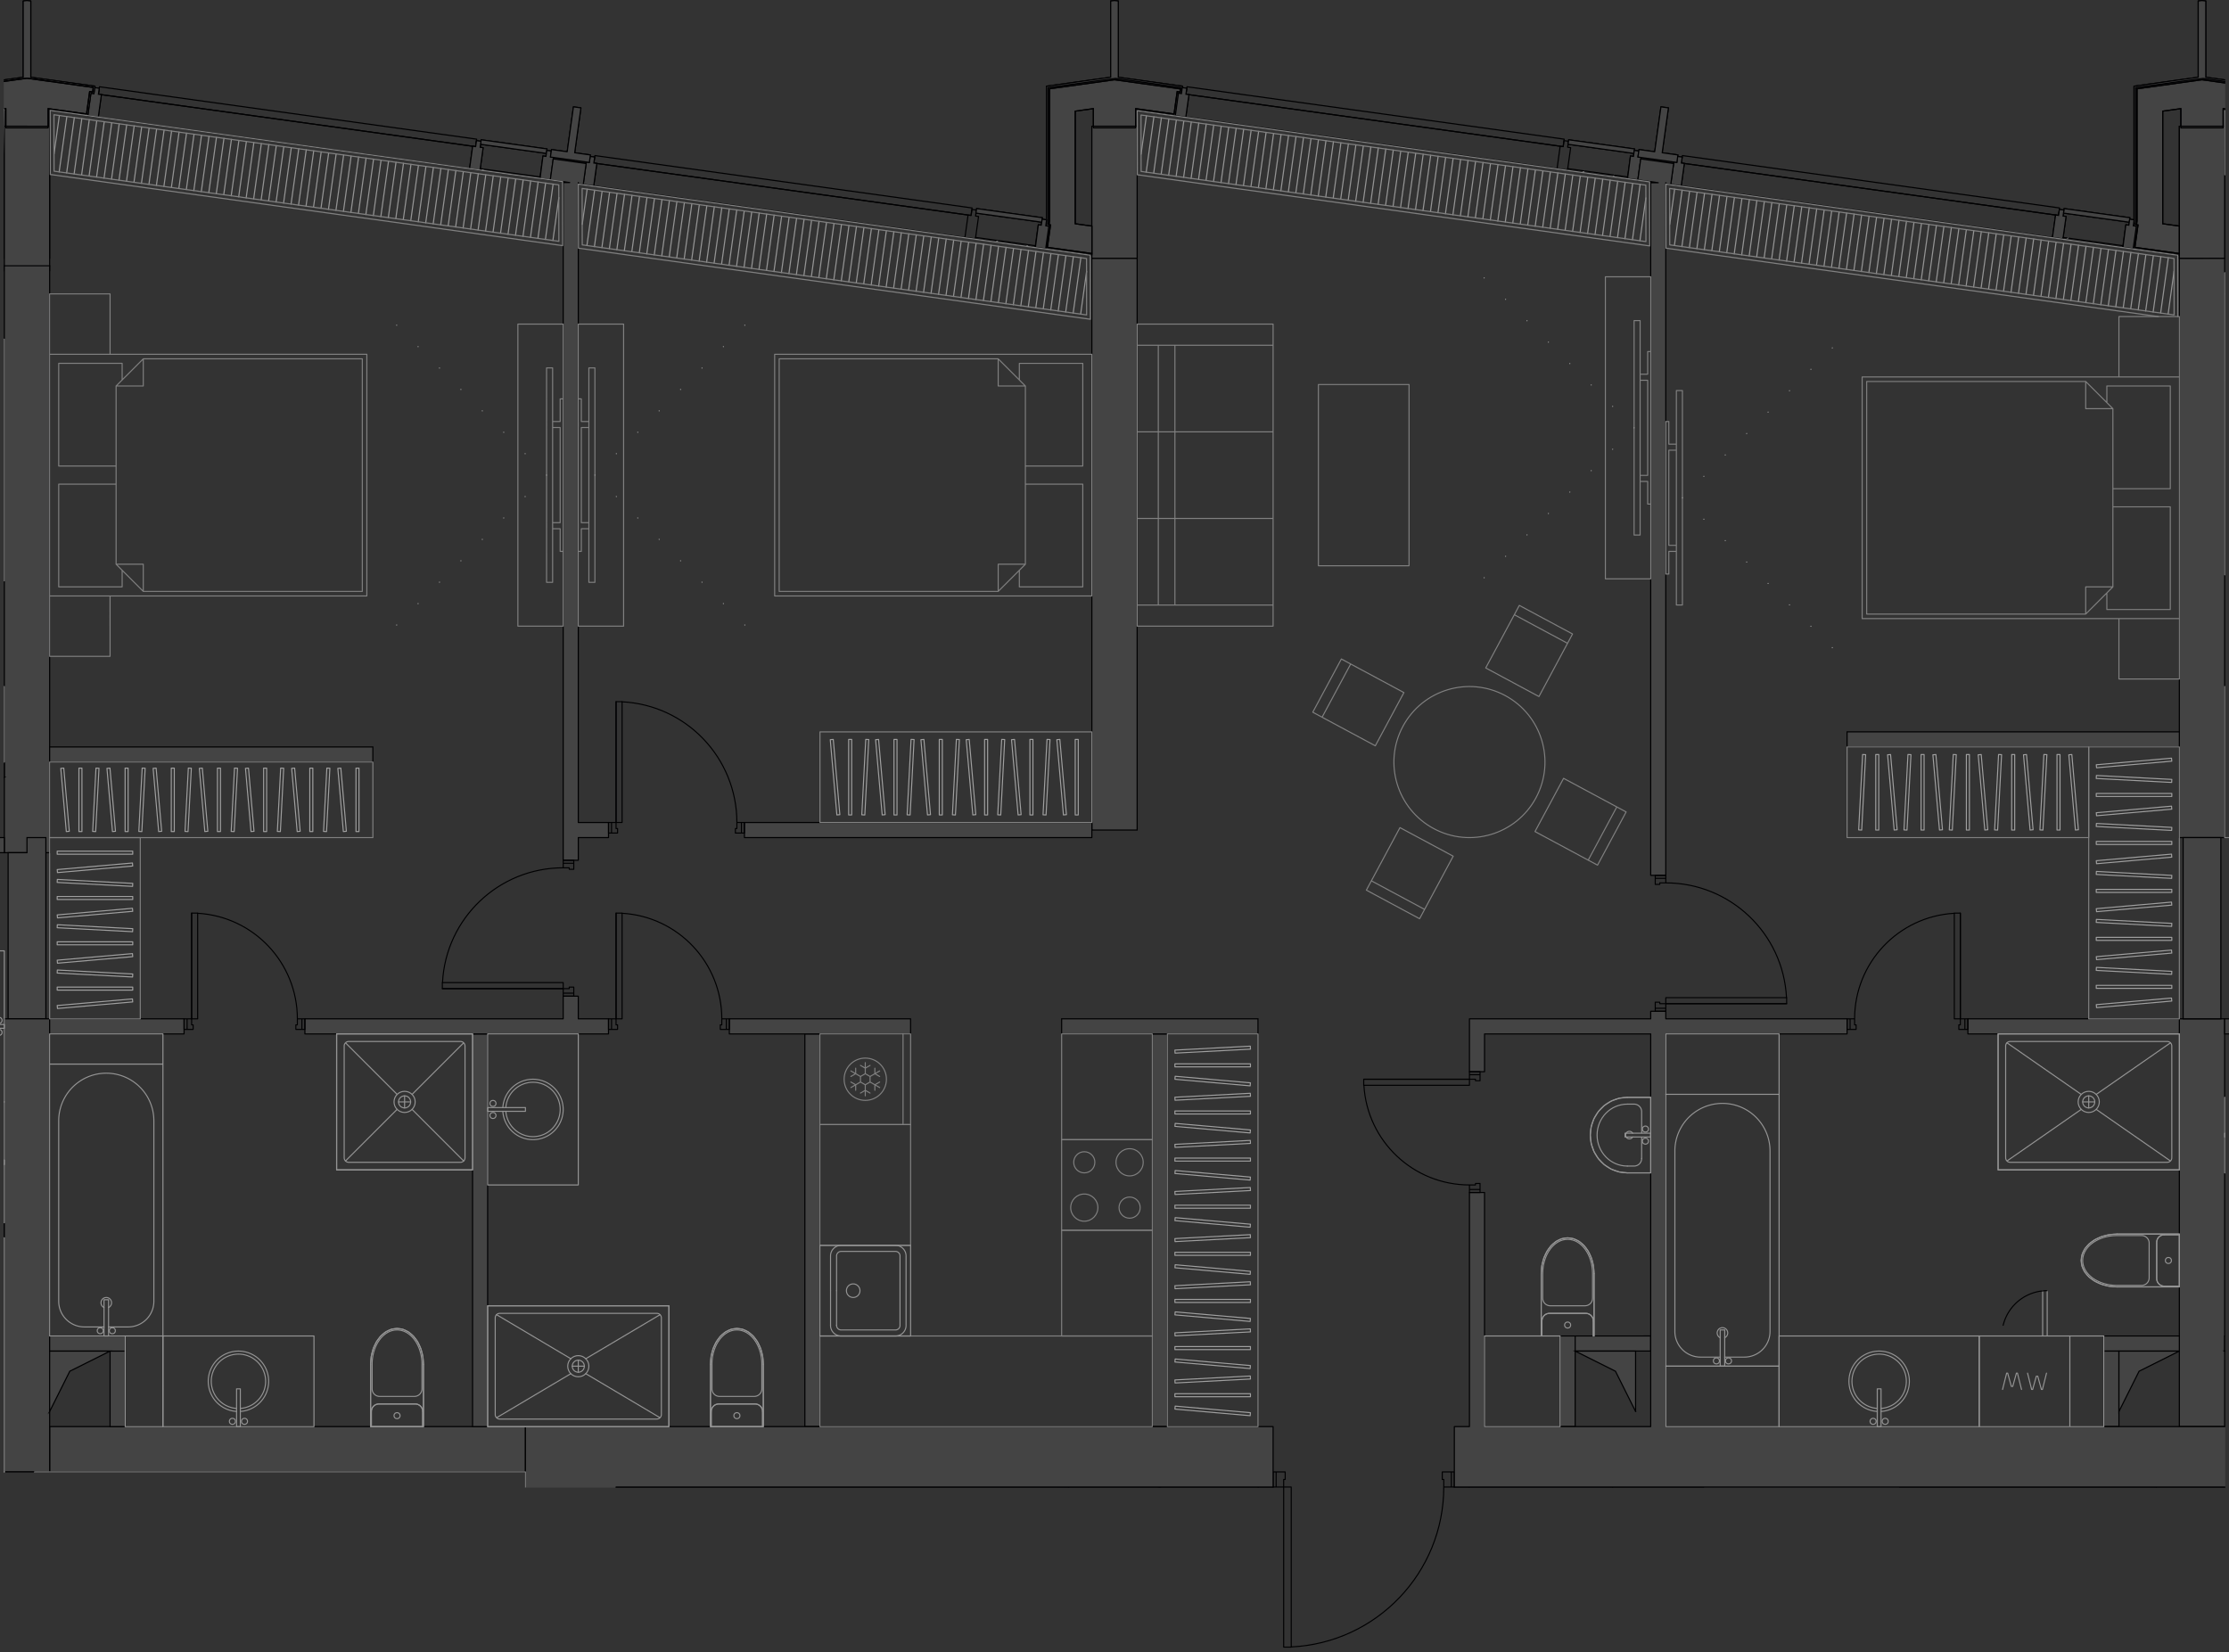 <svg version="1.1" xmlns="http://www.w3.org/2000/svg" xmlns:xlink="http://www.w3.org/1999/xlink" viewBox="300.756 0 299.759 222.233"><rect x="300.756" y="0" width="299.759" height="222.233" fill="#333333" stroke="none"/><path fill="none" stroke-width="0" d="m472.674 222.233-.635-22.165H371.342v-2.031h-70.078v-54.844h-.508v-34.67h.508V0h298.743v106.48h.508v36.713h-.508v56.875H496.263l-1.346 22.165h-22.243z" data-name="Selection 1"></path><path fill="none" stroke-width="0" d="M307 114.766h.508V14.93l4.974.685v.003l.073.01v.001l.01.001.695.096.704.098 49.858 6.925 9.933 1.38.068.009.93.13 4.352.604 1.558.216 49.85 6.923 9.44 1.312.904.125.514.072h.002l.072.01.001-.007 3.234.449 2.741.38.092.013v1.456h6.244V16.94l.01-2.01.194.027 4.844.673h.012l.693.095.704.098 49.925 6.934 9.456 1.313 1.408.196 4.352.605 1.557.216L576.689 32l9.962 1.384.039.005.93.13h.002l.073.01v-.007l5.786.803.282.04v78.359h.508v24.224h-.508v54.843H307.508V136.95H307v-22.184z"></path><clipPath id="a"><path fill="none" stroke-width="0" d="m472.674 222.233-.635-22.165H371.342v-2.031h-70.078v-54.844h-.508v-34.67h.508V0h298.743v106.48h.508v36.713h-.508v56.875H496.263l-1.346 22.165h-22.243z"></path></clipPath><g data-name="Layer 31" clip-path="url(#a)"><path d="m600.458 21.73.853-6.14m-.028 7.585 1.034-7.445m-.028 7.584 1.034-7.444m-.028 7.584 1.034-7.444m-.028 7.584 1.034-7.444m-.028 7.583 1.034-7.444m-.028 7.584 1.034-7.444m-.028 7.584 1.034-7.444m-.028 7.584 1.034-7.445m-.028 7.584 1.034-7.444m-.028 7.584 1.034-7.444m-.028 7.584 1.034-7.444m-.028 7.583 1.034-7.444m-.028 7.584 1.034-7.444m-.028 7.584 1.034-7.444m-.028 7.584 1.034-7.445m-.028 7.584 1.034-7.444m-.028 7.584 1.034-7.444m-.028 7.584 1.034-7.444m-.028 7.583 1.034-7.444m-.028 7.584 1.034-7.444m-.028 7.584 1.034-7.444m-.028 7.584 1.034-7.445m-.028 7.584 1.033-7.444m-.027 7.584 1.033-7.444m-.027 7.584 1.033-7.444m-.027 7.583 1.033-7.444m-.027 7.584 1.033-7.444m-.027 7.584 1.033-7.444m-.027 7.584 1.033-7.445m-.028 7.584 1.034-7.444m-.028 7.584 1.034-7.444m-.028 7.584 1.034-7.445m-.028 7.584 1.034-7.444m-.028 7.584 1.034-7.444m-.028 7.584 1.034-7.444m-.028 7.583 1.034-7.444m-.028 7.584 1.034-7.444m-.028 7.584 1.034-7.444m-.028 7.584 1.034-7.445m-.028 7.584 1.034-7.444m-.028 7.584 1.034-7.444m-.028 7.584 1.034-7.444m-.028 7.583 1.034-7.444m-.028 7.584 1.034-7.444m-.028 7.584 1.034-7.444m-.028 7.584 1.034-7.445m-.028 7.584 1.034-7.444m-.028 7.584 1.034-7.444m-.028 7.584 1.034-7.444m-.028 7.583 1.034-7.444m-.028 7.584 1.034-7.444m-.028 7.584 1.034-7.444m-.028 7.584 1.034-7.445m-.028 7.584 1.034-7.444m-.028 7.584 1.034-7.444m-.028 7.584 1.034-7.444m-.028 7.583 1.034-7.444m-.028 7.584 1.034-7.444m-.028 7.584 1.034-7.444m-.028 7.584 1.034-7.445m-.028 7.584 1.034-7.444m-.028 7.584 1.034-7.444m-.028 7.584 1.034-7.445m-.028 7.584 1.034-7.444m-.028 7.584 1.034-7.444m-.028 7.584 1.034-7.444m-.028 7.583.8-5.764m-143.179 3.542.658-4.736m-.028 7.584 1.034-7.444m-.028 7.584 1.034-7.444m-.028 7.584 1.034-7.445m-.028 7.584 1.034-7.444m-.028 7.584 1.034-7.444m-.028 7.584 1.034-7.444m-.028 7.583 1.034-7.444M532.97 34l1.034-7.444m-.028 7.584 1.034-7.444m-.028 7.584 1.034-7.445m-.028 7.584 1.034-7.444m-.028 7.584 1.034-7.444M538 34.698l1.034-7.444m-.028 7.583 1.034-7.444m-.028 7.584 1.034-7.444m-.028 7.584 1.033-7.444m-.027 7.584 1.033-7.445m-.027 7.584 1.033-7.444m-.027 7.584 1.033-7.444m-.027 7.584 1.033-7.444m-.027 7.583 1.033-7.444m-.028 7.584 1.034-7.444m-.028 7.584 1.034-7.444m-.028 7.584 1.034-7.445m-.028 7.584 1.034-7.444m-.028 7.584 1.034-7.444m-.028 7.584 1.034-7.444m-.028 7.583 1.034-7.444m-.028 7.584 1.034-7.444m-.028 7.584 1.034-7.444m-.028 7.584 1.034-7.445m-.028 7.584 1.034-7.444m-.028 7.584 1.034-7.444m-.028 7.584 1.034-7.444m-.028 7.583 1.034-7.444m-.028 7.584 1.034-7.444m-.028 7.584 1.034-7.444m-.028 7.583 1.034-7.444m-.028 7.584 1.034-7.444m-.028 7.584 1.034-7.444m-.028 7.584 1.034-7.445m-.028 7.584 1.034-7.444m-.028 7.584 1.034-7.444m-.028 7.584 1.034-7.444m-.028 7.583 1.034-7.444m-.028 7.584 1.034-7.444m-.028 7.584 1.034-7.444m-.028 7.584 1.034-7.445m-.028 7.584 1.034-7.444m-.028 7.584 1.034-7.444m-.028 7.584 1.034-7.444m-.028 7.583 1.034-7.444m-.028 7.584 1.034-7.444m-.028 7.584 1.034-7.444m-.028 7.584 1.034-7.445m-.028 7.584 1.034-7.444m-.028 7.584 1.034-7.444m-.028 7.584 1.034-7.444m-.028 7.583 1.034-7.444m-.028 7.584 1.034-7.444m-.028 7.584 1.034-7.444m-.028 7.584 1.034-7.445m-.028 7.584 1.034-7.444m-.028 7.584 1.034-7.444m-.028 7.584 1.034-7.444m-.028 7.583 1.034-7.444m-.028 7.584.8-5.765M454.209 20.735l.717-5.163m-.028 7.584 1.034-7.444m-.028 7.584 1.034-7.445m-.028 7.584 1.034-7.444m-.028 7.584 1.034-7.444m-.028 7.584 1.034-7.444m-.028 7.583 1.033-7.444m-.027 7.584 1.033-7.444m-.028 7.584 1.034-7.444m-.028 7.583 1.034-7.444m-.028 7.584 1.034-7.444m-.028 7.584 1.034-7.444m-.028 7.584 1.034-7.445m-.028 7.584 1.034-7.444m-.028 7.584 1.034-7.444m-.028 7.584 1.034-7.444m-.028 7.583 1.034-7.444m-.028 7.584 1.034-7.444m-.028 7.584 1.034-7.444m-.028 7.584 1.034-7.445m-.028 7.584 1.034-7.444m-.028 7.584 1.034-7.444m-.028 7.584 1.034-7.444m-.028 7.583 1.034-7.444m-.028 7.584 1.034-7.444m-.028 7.584 1.034-7.444m-.028 7.584 1.034-7.445m-.028 7.584 1.034-7.444m-.028 7.584 1.034-7.444m-.028 7.584 1.034-7.444m-.028 7.583 1.034-7.444m-.028 7.584 1.033-7.444m-.027 7.584 1.033-7.444m-.028 7.584 1.034-7.445m-.028 7.584 1.034-7.444m-.028 7.584 1.034-7.444m-.028 7.584 1.034-7.444m-.028 7.583 1.034-7.444m-.028 7.584 1.034-7.444m-.028 7.584 1.034-7.444m-.028 7.584 1.034-7.445m-.028 7.584 1.034-7.444m-.028 7.584 1.034-7.444m-.028 7.584 1.034-7.445m-.028 7.584 1.034-7.444m-.028 7.584 1.034-7.444m-.028 7.584 1.034-7.444m-.028 7.583 1.034-7.444m-.028 7.584 1.034-7.444m-.028 7.584 1.034-7.444m-.028 7.584 1.034-7.445m-.028 7.584 1.034-7.444m-.028 7.584 1.034-7.444m-.028 7.584 1.034-7.444m-.028 7.583 1.034-7.444m-.028 7.584 1.034-7.444m-.028 7.584 1.033-7.444m-.027 7.584 1.033-7.445m-.027 7.584 1.033-7.444m-.027 7.584 1.033-7.444m-.027 7.584 1.033-7.444m-.028 7.583 1.034-7.444m-.028 7.584 1.034-7.444m-.028 7.584 1.034-7.444m-.028 7.584 1.034-7.445m-.028 7.584 1.034-7.444m-.028 7.584 1.034-7.444m-.028 7.584.801-5.765m-143.041 3.561.658-4.735m-.028 7.583 1.034-7.444m-.028 7.584 1.034-7.444m-.028 7.584 1.034-7.444m-.028 7.584 1.034-7.445m-.028 7.584 1.034-7.444m-.028 7.584 1.034-7.444m-.028 7.584 1.034-7.444m-.028 7.583 1.034-7.444m-.028 7.584 1.034-7.444m-.028 7.584 1.033-7.444m-.027 7.584 1.033-7.445m-.027 7.584 1.033-7.444m-.028 7.584 1.034-7.444m-.028 7.584 1.034-7.444m-.028 7.583 1.034-7.444m-.028 7.584 1.034-7.444m-.028 7.584 1.034-7.444m-.028 7.584 1.034-7.445m-.028 7.584 1.034-7.444m-.028 7.584 1.034-7.444m-.028 7.584 1.034-7.444m-.028 7.583 1.034-7.444m-.028 7.584 1.034-7.444m-.028 7.584 1.034-7.444m-.028 7.584 1.034-7.445m-.028 7.584 1.034-7.444m-.028 7.584 1.034-7.444m-.028 7.584 1.034-7.445m-.028 7.584 1.034-7.444m-.028 7.584 1.034-7.444m-.028 7.584 1.034-7.444m-.028 7.583 1.034-7.444m-.028 7.584 1.034-7.444m-.028 7.584 1.034-7.444m-.028 7.584 1.033-7.445m-.027 7.584 1.033-7.444m-.027 7.584 1.033-7.444m-.028 7.584 1.034-7.444m-.028 7.583 1.034-7.444m-.028 7.584 1.034-7.444m-.028 7.584 1.034-7.444m-.028 7.584 1.034-7.445m-.028 7.584 1.034-7.444m-.028 7.584 1.034-7.444m-.028 7.584 1.034-7.444m-.028 7.583 1.034-7.444m-.028 7.584 1.034-7.444m-.028 7.584 1.034-7.444m-.028 7.584 1.034-7.445m-.028 7.584 1.034-7.444m-.028 7.584 1.034-7.444m-.028 7.584 1.034-7.444m-.028 7.583 1.034-7.444m-.028 7.584 1.034-7.444m-.028 7.584 1.034-7.444m-.028 7.584 1.034-7.445m-.028 7.584 1.034-7.444m-.028 7.584 1.034-7.444m-.028 7.584 1.034-7.445m-.028 7.584 1.033-7.444m-.027 7.584 1.033-7.444m-.027 7.584 1.033-7.444m-.028 7.583 1.034-7.444m-.028 7.584 1.034-7.444m-.028 7.584 1.034-7.444m-.028 7.584 1.034-7.445m-.028 7.584.801-5.764M308.022 20.699l.717-5.163m-.028 7.584 1.034-7.444m-.028 7.583 1.034-7.444m-.028 7.584 1.034-7.444m-.028 7.584 1.034-7.444m-.028 7.584 1.034-7.445m-.028 7.584 1.034-7.444m-.028 7.584 1.034-7.444m-.028 7.584 1.034-7.444m-.028 7.583 1.034-7.444m-.028 7.584 1.034-7.444m-.028 7.584 1.034-7.444m-.028 7.584 1.034-7.445m-.028 7.584 1.034-7.444m-.028 7.584 1.034-7.444m-.028 7.584 1.034-7.444m-.028 7.583 1.034-7.444m-.028 7.584 1.034-7.444m-.028 7.584 1.034-7.444m-.028 7.584 1.034-7.445m-.028 7.584 1.034-7.444m-.028 7.584 1.034-7.444m-.028 7.584 1.034-7.444m-.028 7.583 1.033-7.444m-.027 7.584 1.033-7.444m-.028 7.584 1.034-7.444m-.028 7.584 1.034-7.445m-.028 7.584 1.034-7.444m-.028 7.584 1.034-7.444m-.028 7.584 1.034-7.445m-.028 7.584 1.034-7.444m-.028 7.584 1.034-7.444m-.028 7.584 1.034-7.444m-.028 7.583 1.034-7.444m-.028 7.584 1.034-7.444m-.028 7.584 1.034-7.444m-.028 7.584 1.034-7.445m-.028 7.584 1.034-7.444m-.028 7.584 1.034-7.444m-.028 7.584 1.034-7.444m-.028 7.583 1.034-7.444m-.028 7.584 1.034-7.444m-.028 7.584 1.034-7.444m-.028 7.584 1.034-7.445m-.028 7.584 1.034-7.444m-.028 7.584 1.034-7.444m-.028 7.584 1.034-7.444m-.028 7.583 1.034-7.444m-.028 7.584 1.033-7.444m-.027 7.584 1.033-7.444m-.028 7.584 1.034-7.445m-.028 7.584 1.034-7.444m-.028 7.584 1.034-7.444m-.028 7.584 1.034-7.444m-.028 7.583 1.034-7.444m-.028 7.584 1.034-7.444m-.028 7.584 1.034-7.444m-.028 7.584 1.034-7.445m-.028 7.584 1.034-7.444m-.028 7.584 1.034-7.444m-.028 7.584 1.034-7.445m-.028 7.584 1.034-7.444m-.028 7.584 1.034-7.444m-.028 7.584 1.034-7.444m-.028 7.583 1.034-7.444m-.028 7.584 1.034-7.444m-.028 7.584 1.034-7.444m-.028 7.584.8-5.765" data-name="Layer 28" fill="none" stroke="#949494" stroke-linecap="round" stroke-linejoin="round" stroke-width=".15"></path><g data-name="Стены" fill="none" stroke="#000001" stroke-linecap="round" stroke-linejoin="round" stroke-width=".15"><path d="M453.682 34.751V16.978m0 0h-6.093m0 0V34.75m0 .001h6.093m146.25 0V16.978m0 0h-6.094m0 0V34.75m0 .001h6.094m-292.499 0V16.978m0 0h-6.094m0 0V34.75m0 .001h6.094m292.499 0h-6.094m-140.156.995h-6.093m-140.156 0h-6.094m77.187-11.191h-2.031m148.281.019h-2.031"></path><path d="m596.377 10.39-8.633 1.199m0 0v17.976m0 .135-.093.672m.401.058-.417 3.008m0 0 6.203.862m0 0v-.205m0 0-5.974-.83m0 0 .419-3.018m0 0-.402-.055m0 0 .067-.478m0 0V11.766m0 0 8.937-1.242m0 0 8.911 1.238m-.904 3.566-5.163-.717m0-.001v2.368m.203.222v-2.356m0 0 5.133.713m.961-3.968-8.634-1.2m0 .001V.136m0 0-.507-.06m0 0-.508.06m0 0V10.39m-146.25 0-8.632 1.199m0 0v17.976m0 .135-.094.672m.402.058-.418 3.008m0 0 6.204.862m0 0v-.205m0 0-5.975-.83m0 0 .42-3.018m-.001 0-.401-.056m0 0 .066-.478m0 0V11.766m0 0 8.937-1.242m0 0 8.912 1.238m0 0-.084.604m0 0-.402-.056m0 0-.419 3.018m0 0-5.163-.717m.001-.001v2.368m.202.222v-2.356m0 0 5.133.713m0 0 .42-3.018m.402.053.139-1.003m0 0-8.633-1.2m0 .001V.136m0 0-.508-.06m0 0-.508.06m0 0V10.39M304.386.076l-.509.06m0 0V10.39m0 0-8.632 1.199m6.02 3.265.074-.01m0 0V17.2m.203-.222V14.61m0 0-.277.04m-5.791-2.888 8.912-1.238m0 0 8.911 1.238m0 0-.084.604m.001 0-.403-.056m0 0-.42 3.018m.001 0-5.162-.717m0-.001v2.368m.203.222v-2.356m0 0 .074.01m5.058.701.42-3.016m.402.053.14-1.003m-.001 0-8.632-1.2m0 .001V.136m0 0-.508-.06" data-name="Колонны"></path><path d="m432.088 28.053-.083.604m0 0 8.845 1.228m0 0 .084-.603m0 0-8.846-1.229M365.464 18.8l-.084.603m0 0 8.853 1.23m0 0 .084-.604m0 .001-8.853-1.23m-51.473-6.124 50.73 7.046m0 0 .14-1.006m-.001 0-50.73-7.046m0 0-.139 1.006m66.624 9.254 50.73 7.045m0 0 .14-1.006m0 .001-50.73-7.046m0 0-.14 1.005m197.723 6.124-.084.604m0 0 8.846 1.228m0 0 .084-.603m0 0-8.846-1.229M511.714 18.8l-.084.603m0 0 8.853 1.23m0 0 .083-.604m0 .001-8.852-1.23m-51.474-6.124 50.73 7.046m0 0 .14-1.006m0 0-50.73-7.046m0 0-.14 1.006m66.625 9.254 50.73 7.045m0 0 .14-1.006m0 .001-50.73-7.046m0 0-.14 1.005" data-name="Панели витража"></path><path d="m441.791 30.426-.393-.054m.102-.806-.594-.083m-.065.401-.056.402m0 0-.402-.055m0-.001-.391 2.817m-.028.201 1.408.196M313.974 15.75l.419-3.018m49.514 9.953-49.933-6.935m.419-3.018 49.933 6.935m-49.933-6.935 49.933 6.935m16.276 5.337.419-3.018m49.509 9.952-49.928-6.934m.418-3.018 49.93 6.934m-49.93-6.934 49.93 6.934m146.242 0-.419 3.017m-49.925-6.934.42-3.018m49.505 9.952-49.925-6.934m.419-3.018 49.925 6.934m-49.925-6.934 49.925 6.934m-66.624-9.253-.419 3.018m-49.925-6.934.42-3.018m49.506 9.952-49.926-6.934m.419-3.018 49.925 6.934m-49.925-6.934 49.925 6.934M313.974 15.75l.42-3.018m0 0-.403-.056m0 0 .112-.805m0 0-.604-.083m.001 0-.112.804m0 0-.403-.056m0 0-.419 3.018m0 0 1.408.196m65.216 9.058 1.409.195m0 0 .419-3.018m0 0-.403-.056m0 .001.112-.805m0 0-.604-.084m0-.001-.111.806m0 0-.403-.056m.001 0-.42 3.018m51.334 7.129 1.408.196m0 0 .42-3.018m-.001 0-.402-.056m0 .001.112-.806m-.001 0-.603-.083m0-.001-.112.805m0 0-.402-.056m0 .001-.42 3.017M363.9 22.684l1.408.196m0 0 .419-3.018m0 0-.402-.056m0 0 .111-.805m0 0-.603-.084m0 0-.112.805m0 0-.402-.056m0 0-.42 3.018m9.457 1.313 1.408.196m0 0 .42-3.018m-.001 0-.402-.056m-.001.001.112-.806m0 0-.603-.083m0-.001-.112.805m0 0-.402-.056m0 .001-.42 3.017m66.618 9.253 1.408.195m0 0 .42-3.018m-.001 0-.402-.055m0 0 .112-.805m0 0-.604-.084m0 0-.111.805m0 0-.403-.056m0 0-.419 3.018m-61.934-12.704.838-6.036m0 0-1.006-.14m0 0-.838 6.037m0 0-2.113-.294m0 0-.14 1.006m0 .001 2.606.361m0 0-.028.201m0 0-2.203-.306m0 0-.391 2.817m0 0 4.426.615m0 0 .391-2.817m0 0-2.203-.306m0 0 .028-.201m0 0 2.606.362m0 0 .14-1.006m-.001 0-2.112-.294m82.185-4.796.42-3.018m-.001 0-.402-.056m-.001 0 .113-.805m0 0-.604-.083m0 0-.112.804m0 0-.402-.056m0 0-.42 3.018m.001 0 1.408.196m65.216 9.058 1.408.195m0 0 .42-3.018m-.001 0-.402-.056m0 .001.112-.805m0 0-.604-.084m0-.001-.112.806m0 0-.402-.056m0 0-.42 3.018m51.334 7.129 1.409.196m0 0 .419-3.018m-.001 0-.402-.056m0 .001.112-.806m0 0-.603-.083m0-.001-.112.805m0 0-.403-.056m0 .001-.419 3.017m-66.623-9.253 1.407.196m0 0 .42-3.018m0 0-.403-.056m0 0 .112-.805m0 0-.604-.084m0 0-.111.805m-.001 0-.402-.056m0 0-.419 3.018m9.456 1.313 1.408.196m0 0 .42-3.018m0 0-.403-.056m0 .001.112-.806m0 0-.604-.083m0-.001-.111.805m0 0-.403-.056m0 .001-.419 3.017m66.618 9.253 1.408.195m0 0 .42-3.018m-.001 0-.402-.055m0 0 .112-.805m0 0-.604-.084m0 0-.112.805m0 0-.402-.056m0 0-.42 3.018m-61.933-12.704.838-6.036m0 0-1.006-.14m-.001 0-.837 6.037m0 0-2.113-.294m0 0-.14 1.006m0 .001 2.606.361m0 0-.028.201m0 0-2.203-.306m0 0-.392 2.817m0 0 4.427.615m0 0 .391-2.817m0 0-2.203-.306m0 0 .028-.201m0 0 2.605.362m0 0 .14-1.006m0 0-2.112-.294" data-name="Импосты витража"></path></g><path fill="none" stroke="#000001" stroke-linecap="round" stroke-linejoin="round" stroke-width=".142" d="M471.964 197.962v2.03m0 .001h1.421m0 0v-1.016m0 0h.204m0 0v-1.015m0 0h-1.625m24.374 0h-1.625m0 0v1.015m0 0h.204m0 0v1.016m0 0h1.421m0 0v-2.031m-23.968 0v2.03m0 .001h1.015m0 0v-1.016m0 0h.204m0 0v-1.015m0 0h-1.22m23.563 2.031v-2.031m0 0h-1.219m0 0v1.015m0 0h.204m0 0v1.016m0 0h1.015m-22.547 21.531v-21.531m1.021 21.507c11.482-.545 20.51-10.012 20.51-21.507m52.727 14.261.155-.88m0 0-11.762-2.074m0 0-.156.88m0 0 11.763 2.074m-12.9-3.333v1.26m0-.001h1.137m0 0v-.893m0 0h.204m0 0v-.366m0 0h-1.341m14.219 0h-1.341m0 0v.366m0 0h.203m0 0v.893m0 0h1.138m0 0v-1.259m-14.219 0v1.26m0-.001h1.137m0 0v-.893m0 0h.204m0 0v-.366m0 0h-1.341m14.219 1.259v-1.259m0 0h-1.341m0 0v.366m0 0h.203m0 0v.893m0 0h1.138m-167.389 5.688v-1.625m1.016 1.625h-1.016m1.016-.203v.203m1.015-.203h-1.015m1.015-1.422v1.422m-2.031-1.422h2.031m-2.031 1.625v-1.219m1.016 1.219h-1.016m1.016-.203v.203m1.015-.203h-1.015m1.015-1.015v1.015m-2.031-1.015h2.031m21.532 1.015h-21.532m0 21.531c11.495 0 20.963-9.03 21.507-20.51m68.274 2.838h1.016m0 0v-21.531m0 0h-1.016m0 0v21.531m-89.781-3.859h21.532m-21.532 1.015v-1.015m21.532 1.015h-21.532m21.532-1.015v1.015" data-name="Layer 30"></path><g data-name="Layer 29" fill="#444" stroke="#000001" stroke-miterlimit="10" stroke-width=".15"><path d="M447.589 34.751h6.093V16.978h-6.093V34.75zm146.306 0h6.037V16.978h-6.094V34.75h.057zm-292.556 1.667h6.094v-19.44h-6.094v19.44zm194.999 163.575h2.032v12.187h-2.032zm-26.406 0h2.031v12.187h-2.03zm-60.937 12.187h35.547v-2.03h-60.938v2.03h25.391zm89.375-2.03h19.297v2.03H498.37zm-215.312-43.673h18.281v-2.03h-43.672v2.03h25.391zm0 43.673h18.281v-2.032h-43.672v2.031h25.391z"></path><path d="M599.932 112.65v-77.9l-6.094.015v77.883h6.094zM447.589 34.751h6.093v76.883h-6.093zM307.433 114.68V35.747h-6.094v78.935h6.094z"></path><path d="M306.925 137.024V112.65h-2.54v2.032h-2.538v22.343h5.078zm64.492 60.938v-6.094h-63.984v6.094h63.984zm222.929-6.094h5.586v-54.844h-6.094v54.844h.508z"></path><path d="M305.401 197.962h2.032v-60.938h-6.094v60.938h4.062zm288.945-60.938h5.078V112.65h-5.078v24.375zM293.214 112.65h8.125v2.03h-8.125zm163.516 99.53v-12.187h-12.188v12.187h12.187zm-47.735-20.312h2.031v-52.812h-2.031v52.812zm174.687-12.188h10.156v2.032h-10.156zm-219.374-40.624h2.03v52.812h-2.03z"></path><path d="M585.46 191.868h.253v-10.156h-2.031v10.156h1.777zm8.378-91.406v-2.031h-44.687v2.031h44.687zm-286.405 0H350.9v2.031h-43.468zm2.708 81.25h7.448v-2.031h-10.156v2.03h2.708zm5.417 0h2.031v10.156h-2.031zm142.187 10.156v-52.812h-2.031v52.812h2.031z"></path><path d="M443.526 137.024h26.406v2.032h-26.406zm79.219 44.684v-2.03l-10.157.002v2.028h10.157zm-12.188-2.029h2.031v12.186h-2.03zm14.219 32.501h5.078v-12.187h-12.188v12.187h7.111zm69.062 1.016h9.14v-13.203h-12.187v13.203h3.047zm6.094-76.172h22.344v2.032h-22.344zm8.125 44.688h2.031v-2.031h-10.156v2.03h8.125zM456.73 210.15h13.202v2.03H456.73zm-155.391-12.188h4.062v48.75h-4.062zM593.838 34.3v-.205l-5.974-.83.419-3.018-.402-.055.067-.493V11.766l9.073-1.223 8.775 1.22-.083.603-.402-.056-.42 3.018-5.162-.717.019 2.367h.184l.007-2.133 5.126.71.422-3.018.4.052.139-1-8.634-1.2V.137l-.507-.06-.508.06V10.39l-8.633 1.199-.002 18.125-.07.66.378.073-.402 2.993 6.032.838.158.022zm-146.249 0v-.205l-5.975-.83.42-3.018-.402-.056.066-.492V11.766l9.073-1.223 8.776 1.22-.084.603-.402-.056-.419 3.018-5.163-.717.02 2.367h.183l.01-2.133 5.124.71.437-3.016.384.05.139-1-8.633-1.2V.137l-.508-.06-.508.06V10.39l-8.632 1.199-.002 18.124-.072.662.38.072-.375 2.997 6.006.834.157.022z"></path><path fill-rule="evenodd" d="m440.85 29.885.084-.603-8.846-1.229-.083.604 4.849.673 3.996.555zm-66.617-9.252.084-.604-8.853-1.23-.084.604 8.657 1.203.196.027zM587.1 29.885l.084-.603-8.846-1.229-.084.604 4.85.673 3.996.555zm-66.617-9.252.083-.604-8.852-1.23-.084.604 8.657 1.203.196.027z"></path><path d="m313.974 15.75.419-3.018-.402-.056.112-.805-.604-.083-.111.804-.403-.056-.419 3.018 1.408.196zm66.625 9.253.419-3.018-.403-.056.112-.804-.604-.084-.111.805-.403-.056-.419 3.018 1.35.187.059.008zm-15.291-2.123.419-3.018-.402-.056.111-.805-.603-.084-.112.805-.402-.056-.412 3.019.954.132.447.063zm9.456 1.313.42-3.018-.403-.056.111-.805-.603-.083-.112.804-.402-.056-.391 3.022.653.091.727.1zm66.617 9.252.42-3.018-.403-.057.097-.805-.589-.082-.12.803-.394-.054-.391 3.022.083.011 1.297.18zm18.843-17.695.42-3.018-.403-.056.112-.805-.604-.083-.112.804-.402-.056-.42 3.018 1.409.196zm66.624 9.253.42-3.018-.403-.056.112-.804-.604-.084-.112.805-.402-.056-.42 3.018 1.349.187.06.008zm51.334 7.13.419-3.018-.403-.056.112-.805-.603-.083-.112.804-.403-.056-.419 3.018.962.134.447.062zm-57.169-7.94.42-3.018-.403-.056.112-.805-.604-.083-.111.804-.403-.056-.39 3.022.975.136.404.056zm66.618 9.252.42-3.018-.403-.055.096-.807-.588-.082-.112.805-.402-.056-.391 3.022.083.011 1.297.18z"></path><path fill-rule="evenodd" d="m307.433 189.837 2.708-5.417 5.417-2.708h-8.125v8.125zm213.28 0v-8.125h-8.125l5.417 2.708 2.604 5.208.104.209zm87.344 0v-8.125h-8.125l5.417 2.708.276.553 2.432 4.864zm-14.219-8.125h-8.125v8.125l2.709-5.417 5.207-2.604.21-.104zM293.214 112.65l2.708-5.417 5.417-2.709h-8.125v8.125zm90.39 97.5 2.032-8.126 58.906-2.031h-60.938v10.156zm172.656 0 2.031-8.126 32.5-2.031h-34.53v10.156zm-86.328 0v-10.157H456.73l10.664 2.539 1.088 3.264 1.451 4.353zm28.438 0 2.539-7.618 16.758-2.54H498.37v10.157z"></path></g><g data-name="Layer 27" stroke-linecap="round" stroke-linejoin="round" stroke-width=".15"><path fill="#444" stroke="#000001" d="M371.417 199.993v16.25h12.187v-16.25h88.36v-8.125H371.417v8.125zm251.875 0v-8.125h-1.016v-31.484h-2.032v31.484h-95.468v-52.812h24.375v-2.032h-24.375v-1.018h-2.031v1.018H498.37v7.11h2.03v-5.078h22.345v52.812H500.4v-31.484h-2.031v31.484h-2.032v8.125h126.954zM255.636 128.9v1.015h2.031v-25.39h43.672v-2.032h-49.258v2.031h3.555V128.9zM376.495 24.555v91.141h2.032v-3.047h4.062v-2.03h-4.063V24.554l.009.162.508.07.147.02.391-2.816-4.426-.615-.391 2.817 2.607.362h-.876zm60.359 88.095h10.735v-2.032h-46.72v2.031h35.985zm156.984 24.374h-28.437v2.032h28.437v-2.032zm-170.624 0h-24.375v2.032h24.375v-2.032zm-46.719 2.032h6.094v-2.032h-4.063v-3.047h-2.031v3.047h-34.734v2.032h34.734zm-69.062-2.032h18.078v2.032h-18.078zm215.312-112.45v93.15h2.031v-93.15l.006.142.51.071.148.02.391-2.816-4.426-.615-.392 2.817 2.747.381h-1.015zm68.046 185.576h-41.83v2.03h41.83v-2.03zm-60.937 0h4.889v2.03h-4.89zM295.79 12.555l.417 2.794.172-.024-.418-3.015-.403.056-.084-.604 8.912-1.238 8.911 1.238-.084.604-.402-.056-.419 3.018-5.162-.717.019 2.367h.184v-2.134l5.133.707.421-3.014.4.052.14-1-8.633-1.2V.137l-.508-.06-.509.06V10.39l-8.632 1.199.142 1.003.403-.037z"></path><path fill="#444" stroke="#000001" d="M301.339 16.978h.203V14.61l-.274.038v.205l.071-.01v2.133zm78.673 4.868.14-1.006-2.113-.294.838-6.036-1.006-.14-.838 6.037-2.113-.294-.14 1.006 4.801.667.43.06zm146.249 0 .14-1.006-2.112-.294.838-6.035-1.006-.14-.838 6.036-2.113-.294-.14 1.006 4.814.669.417.058z"></path><path d="m434.757 32.525.18-.18m3.888.745.18-.18m-73.407-9.99.18-.18m212.929 9.466.18-.18m-65.271-8.861.18-.18m3.888.745.18-.18" fill="none" stroke="#fff"></path></g><g data-name="Обобщенные модели" stroke-width=".15"><path fill="#444" stroke="#000001" stroke-miterlimit="10" d="M593.838 34.095v-3.691l-2.235-.31V14.948l2.438-.338v2.367h5.688V14.61l5.163.717.419-3.018.402.056.055-.403-8.883-1.234-8.734 1.214v17.785l-.069.491.201.028-.42 3.018 5.764.8.211.03z"></path><path fill="none" stroke="#000001" stroke-linecap="round" stroke-linejoin="round" d="m588.082 30.22.201.027m0 0-.42 3.018m.001 0 5.974.83m0 0v-3.691m0 0-2.235-.31m0-.001V14.95m0 0 2.438-.34m0 0v2.59m0 0h5.688m0 0v-2.59m0 0 5.163.718m.876-3.365-8.883-1.234m0 .001-8.734 1.213m-.001 0v17.785m0 0-.068.491"></path><path fill="#444" stroke="#000001" stroke-miterlimit="10" d="M447.589 34.095v-3.691l-2.235-.31V14.948l2.438-.338v2.367h5.687V14.61l5.163.717.42-3.018.401.056.056-.403-8.884-1.234-8.734 1.213v17.785l-.068.492.2.028-.419 3.018 5.766.8.209.03z"></path><path fill="none" stroke="#000001" stroke-linecap="round" stroke-linejoin="round" d="m441.833 30.22.2.027m0 0-.419 3.018m0 0 5.975.83m0 0v-3.691m0 0-2.235-.31m0-.001V14.95m0 0 2.438-.34m0 0v2.59m0 0h5.687m.001 0v-2.59m0 0 5.162.718m0 0 .42-3.018m-.001 0 .402.056m0 0 .056-.403m0 0-8.884-1.234m0 .001-8.734 1.212m0 0v17.785m0 0-.068.492"></path><path fill="#444" stroke="#000001" stroke-miterlimit="10" d="M304.386 16.978h2.844V14.61l5.162.717.42-3.018.401.056.084-.604-8.911-1.238-8.912 1.238.084.604.403-.056.419 3.018 5.162-.717v2.367h2.844z"></path><path fill="none" stroke="#000001" stroke-linecap="round" stroke-linejoin="round" d="M301.542 17.2h5.688m0 0v-2.59m0 0 5.162.718m0 0 .42-3.018m-.001 0 .403.056m0 0 .083-.604m0 0-8.911-1.238m0 0-8.912 1.238m.906 3.566 5.162-.717m0-.001v2.59m130.39 14.933 8.041 1.117m0 0 .028-.201m0 0-8.041-1.117m0 0-.028.2m-66.624-9.252 8.048 1.117m0 0 .028-.2m0-.001-8.048-1.118m0 0-.028.202m212.874 9.253 8.04 1.117m.001 0 .028-.201m-.001 0-8.04-1.117m0 0-.028.2m-66.625-9.252 8.048 1.117m0 0 .028-.2m0-.001-8.048-1.118m0 0-.028.202"></path><path fill="none" stroke="gray" stroke-linecap="round" stroke-linejoin="round" d="m600.448 15.47.012 7.59m0 0 68.027 9.449m-.013-7.589-68.026-9.45m0 0 68.026 9.45m.013 7.589L600.46 23.06m0 0-.012-7.59m-.508-.582.013 8.615m0 0 69.041 9.589m-.012-8.615-69.043-9.59m68.548 17.622L600.46 23.06m0 0-.012-7.59m0 0 68.026 9.45m-143.183.425.013 7.59m0-.001 67.829 9.421m0 0-.013-7.59m0 .001-67.829-9.421m0 0 67.83 9.42m-.001.001.013 7.59m0-.001-67.83-9.42m.001-.001-.013-7.59m-.509-.582.014 8.615m0 0L591 42.572m2.64 0-.013-8.249m0 0-68.845-9.561m68.338 10.004.013 7.59m0-.001-67.83-9.42m.001-.001-.013-7.59m0 .001 67.83 9.42M454.2 15.471l.012 7.59m0-.001 67.89 9.43m0 0-.013-7.59m.001 0-67.89-9.429m0 0 67.89 9.43m0-.001.012 7.59m0 0-67.89-9.43m0 0-.012-7.589m-.509-.583.014 8.615m0 0 68.905 9.57m0 0-.014-8.615m0 0-68.905-9.57M522.09 24.9l.012 7.59m0 0-67.89-9.43m0 0-.012-7.589m0 0 67.89 9.43m-143.047.444.013 7.59m0 0 67.829 9.42m0 0-.012-7.589m0 0-67.83-9.42m0-.001 67.83 9.421m0 0 .012 7.59m0-.001-67.83-9.42m.001 0-.013-7.59m-.508-.583.014 8.615m0 0 68.845 9.562m0 0-.014-8.615m0 0-68.845-9.562m68.338 10.004.012 7.59m0-.001-67.83-9.42m.001 0-.013-7.59m0 0 67.83 9.421M308.014 15.435l.012 7.59m0 0 67.89 9.429m-.001 0-.012-7.59m0 0-67.89-9.429m.001 0 67.889 9.43m0-.001.012 7.59m0 0-67.889-9.43m0 .001-.012-7.59m-.509-.583.014 8.615m0 0 68.905 9.57m0 0-.014-8.615m0 0-68.905-9.57m68.398 10.012.012 7.59m0 0-67.889-9.43m0 .001-.012-7.59m0 0 67.889 9.43m-144.926 8.157 70.179-9.747m0 0 .112-8.626"></path></g><g data-name="Лестница"><path fill="none" stroke="#000001" stroke-linecap="round" stroke-linejoin="round" stroke-width=".142" d="M544.493 210.146h1.351m0 0h-1.351m-8.127-3.804v1.641m.001 0-.001-1.64m10.969-.007v1.641m.001 0-.001-1.64m-2.842 3.809h1.351m0 0h-1.351m2.133-.001-9.547.005m0 0 9.547-.005m0 0-9.547.005m0 0 9.547-.005m.708-4.672-10.969.006m0 0 .003 4.672m0-.001 10.969-.005m0 0-.003-4.672m-10.967 2.567-.001-1.668m0 0v1.667m10.97-.006-.001-1.667m0 0v1.667" data-name="Оборудование"></path></g><g data-name="Мебель" fill="none" stroke-linecap="round" stroke-linejoin="round" stroke-width=".142"><path stroke="gray" d="M301.339 197.962h-18.281m0 10.156h18.281m0 0v-10.156m0 0h-18.281m18.281 10.156h-18.281m18.281 0v-10.156m0-119.844v-32.5m0 0h-42.656m0 32.5h42.656m0 14.219h-42.656m0 10.156h42.656m0 0V92.337m0 0h-42.656m42.656 10.156h-42.656m42.656 0V92.337M584.9 65.728h7.72m0 0V51.915m0 0h-8.532m0 0v2.235m0 27.828h8.531m.001 0V68.165m0 0h-7.72m-.812 11.578v2.235m1.625 9.343h8.125m0 0v-8.125m0 0h-8.125m0 0v8.125m8.125-8.125v-32.5m0 .001h-42.656m0 0v32.5m0-.001h42.656m-8.125-32.499h8.125m0 0v-8.125m0 0h-8.125m0 0v8.124M584.9 78.93V54.963m0-.001-3.656-3.656m0 0h-29.453m0 0v31.281m0 0h29.453m0 0 3.657-3.656m-.001-23.969-3.656-3.656m0 0v3.656m0 0h3.657M584.9 78.93h-3.656m0 0v3.657m0 0 3.657-3.656M438.651 62.68h7.719m0 0V48.869m0-.001h-8.531m0 0v2.235m0 27.827h8.53m.001 0V65.119m0-.001h-7.719m-.812 11.578v2.235m9.75 1.219v-32.5m0 0h-42.657m0 0v32.5m0 0h42.657m-8.938-4.266V51.915m0 0-3.656-3.656m0 0h-29.453m0 0V79.54m0 0h29.453m0 0 3.656-3.656m0-23.969-3.656-3.656m0 0v3.656m0 0h3.656m0 23.969h-3.656m0 0v3.656m0 0 3.656-3.656M316.37 65.118h-7.719m0 0v13.813m0-.001h8.532m0 0v-2.234m0-27.828h-8.532m0 0v13.813m0-.001h7.72m.812-11.577v-2.235m-1.625-9.343h-8.125m0 0v8.125m0 0h8.125m0 0v-8.125m-8.125 8.125v32.5m0 0h42.656m0 0v-32.5m0 0h-42.656m8.125 32.5h-8.125m0 0v8.125m0 0h8.125m0 0V80.15m.812-28.235v23.969m0 0 3.656 3.656m0 0h29.453m.001 0V48.26m0-.001h-29.454m0 0-3.656 3.656m0 23.969 3.656 3.656m0 0v-3.656m0 0h-3.656m0-23.969h3.656m0 0V48.26m0-.001-3.656 3.656"></path><path stroke="#a0a0a0" d="m582.663 104.7.02-.405m10.122.937-10.142-.531m10.163.125-.021.406m-10.121-.937 10.142.531m-10.158-1.973.035.405m10.082-1.29-10.117.885m10.152-.481-.035-.404m-10.082 1.29 10.118-.886m-10.158 8.781.02-.406m10.122.937-10.142-.531m10.163.126-.021.405m-10.121-.937 10.142.532m-10.16-4.568v.406m10.157-.406h-10.157m10.157.406v-.406m-10.157.406h10.157m-10.157 6.046v.406m10.157-.406h-10.157m10.157.407v-.407m-10.157.407h10.157m-10.155-4.265.035.405m10.082-1.29-10.117.885m10.152-.48-.035-.405m-10.082 1.29 10.118-.885m-10.153 6.932.035.405m10.082-1.29-10.117.885m10.152-.48-.035-.405m-10.082 1.29 10.118-.885m-10.158 2.328.02-.406m10.122.937-10.142-.531m10.163.125-.021.406m-10.121-.936 10.142.53m-10.16 1.885v.407m10.157-.407h-10.157m10.157.407v-.407m-10.157.407h10.157m-10.155 2.188.035.404m10.082-1.29-10.117.885m10.152-.48-.035-.405m-10.082 1.29 10.118-.885m-10.158 2.328.02-.406m10.122.938-10.142-.532m10.163.126-.021.406m-10.121-.938 10.142.532m-10.16 1.885v.406m10.157-.406h-10.157m10.157.406v-.406m-10.157.406h10.157m-10.155 2.188.035.404m10.082-1.29-10.117.886m10.152-.481-.035-.405m-10.082 1.29 10.118-.885m-10.158 2.329.02-.407m10.122.937-10.142-.53m10.163.125-.021.406m-10.121-.938 10.142.532m-10.158 4.479.035.404m10.082-1.289-10.117.885m10.152-.481-.035-.404m-10.082 1.289 10.118-.885m-10.155-2.113v.406m10.157-.406h-10.157m10.157.406v-.406m-10.157.406h10.157"></path><path stroke="gray" d="M581.65 137.024h12.188m0 0v-36.562m0 0h-12.187m-.001 0v36.562m0 0v-36.562m12.188 0h-12.187m12.187 36.562v-36.562m0 36.562h-12.187M516.65 37.226V77.85m0 0h6.095m0 0V37.227m0-.001h-6.094m4.672 26.711v.812m0 .001h1.015m0 0v3.046m0 0h.407m0 0V47.28m0 0h-.407m0 0v3.047m0 0h-1.015m0 0v.813m0 0h1.015m0 0v12.797m0 0h-1.015m-.813-20.821V71.96m0 0h.813m0 0V43.116m0 0h-.813m0 0h.813m0 0V71.96m0 0h-.813m0 0V43.116m-3.86.204v-6.094m6.095 0h-6.094m-.001 40.624v-6.093m6.095 6.093h-6.094m6.094-40.624V77.85m-6.095-6.093V43.32"></path><path stroke="#a0a0a0" stroke-dasharray="0 0 0 0 0 0 .01 4.062" d="m520.51 57.538-21.544-21.544m21.544 21.544-21.544 21.545"></path><path stroke="gray" d="M478.057 51.715V76.09m0 0h12.188m0 0V51.715m0 0h-12.188m-19.297-5.281h13.204m-18.282 0h2.844m0 0h2.234m0 34.938h-2.234m0 0h-2.844m18.282 0H458.76m0-34.938v34.938m13.204 0V46.434m-18.282 34.938V46.434m2.844 34.938V46.434m15.438 34.938h-18.282m0 0v2.843m0 0h18.281m.001 0v-2.843m-18.282-34.938h18.281m.001 0V43.59m0 0h-18.282m0 0v2.844m2.844 11.646h2.234m-2.234 0h-2.844m11.172 0h-6.094m2.032 0h11.172m-15.438 11.646h2.234m-2.234-23.292h3.23m-3.23 34.938h3.23m-3.23-11.646h-2.844m2.844-23.292h-2.844m2.844 34.938h-2.844m11.172-11.646h-6.094m6.094-23.292h-11.172m11.172 34.938h-11.172m7.11-11.646h11.172m-11.172-23.292h11.172m-11.172 34.938h11.172m39.065 23.309 7.157 3.845m0 0 1.253.673m-3.845 7.158-1.252-.673m0 0-7.158-3.845m12.256-2.64-3.846 7.158m2.592-7.831-3.844 7.158m3.844-7.158-3.844 7.158m-3.313-11.003-3.845 7.158m-6.626-22.005 3.844-7.158m0 0 .673-1.252m7.158 3.844-.673 1.253m0 0-3.844 7.158m-2.641-12.255 7.158 3.844m-7.831-2.592 7.158 3.845m-7.158-3.845 7.158 3.845m-11.002 3.313 7.158 3.845m-11.534 21.473-3.845 7.158m0 0-.673 1.253m-7.158-3.845.673-1.253m.001 0 3.844-7.157m2.64 12.255-7.158-3.845m7.831 2.592-7.158-3.845m7.158 3.845-7.158-3.845m11.003-3.313-7.158-3.844m-3.314-11.003-7.157-3.845m0 0-1.253-.672m3.845-7.158 1.253.673m0 0 7.157 3.844M477.3 95.788l3.845-7.158m-2.592 7.83 3.845-7.157m-3.845 7.157 3.845-7.157m3.312 11.002 3.845-7.158m17.762 14.152c2.654-4.941.8-11.099-4.142-13.753s-11.098-.8-13.753 4.141m0 0c-2.654 4.942-.8 11.1 4.142 13.753s11.099.8 13.753-4.141"></path><path stroke="#a0a0a0" d="M308.448 114.478v.406m10.157-.406h-10.157m10.157.406v-.406m-10.157.406h10.157m-10.155 2.068.035.405m10.083-1.29-10.118.885m10.153-.48-.035-.405m-10.083 1.29 10.118-.885m-10.158 2.208.02-.405m10.122.937-10.142-.532m10.163.126-.021.406m-10.121-.937 10.142.531m-10.16 1.765v.407m10.157-.407h-10.157m10.157.407v-.407m-10.157.407h10.157m-10.155 2.068.035.405m10.083-1.291-10.118.886m10.153-.481-.035-.404m-10.083 1.289 10.118-.885m-10.158 2.209.02-.406m10.122.938-10.142-.532m10.163.126-.021.406m-10.121-.938 10.142.532m-10.16 1.765v.406m10.157-.406h-10.157m10.157.406v-.406m-10.157.406h10.157m-10.155 2.069.035.404m10.083-1.29-10.118.886m10.153-.48-.035-.406m-10.083 1.29 10.118-.885m-10.158 2.209.02-.406m10.122.938-10.142-.532m10.163.126-.021.405m-10.121-.937 10.142.532m-10.158 4.239.035.405m10.083-1.29-10.118.885m10.153-.48-.035-.405m-10.083 1.29 10.118-.885m-10.155-1.994v.406m10.157-.406h-10.157m10.157.406v-.406m-10.157.406h10.157"></path><path stroke="gray" d="M307.433 137.024h12.187m0 0V112.65m0 0h-12.187m0 0v24.374m0 0V112.65m12.187 0h-12.187m12.187 24.374V112.65m0 24.374h-12.187"></path><path stroke="#a0a0a0" d="m441.558 99.443.405.02m-.937 10.122.532-10.142m-.126 10.163-.406-.021m.937-10.121-.531 10.142m4.328-10.16h-.406m.406 10.157V99.446m-.406 10.157h.406m-.406-10.157v10.157m-2.068-10.155-.405.035m1.29 10.083-.885-10.118m.48 10.153.405-.035m-1.29-10.083.885 10.118m-8.302-10.158.406.02m-.937 10.122.531-10.142m-.126 10.163-.406-.021m.938-10.121-.532 10.142m4.329-10.16h-.407m.407 10.157V99.446m-.407 10.157h.407m-.407-10.157v10.157m-5.687-10.157h-.406m.406 10.157V99.446m-.406 10.157h.406m-.406-10.157v10.157m4.025-10.155-.405.035m1.29 10.083-.885-10.118m.481 10.153.404-.035m-1.29-10.083.886 10.118m-6.575-10.153-.404.035m1.29 10.083-.886-10.118m.481 10.153.405-.035m-1.29-10.083.885 10.118m-2.209-10.158.406.02m-.937 10.122.531-10.142m-.126 10.163-.405-.021m.937-10.121-.532 10.142m-1.764-10.16h-.407m.407 10.157V99.446m-.407 10.157h.406m-.406-10.157v10.157m-2.068-10.155-.405.035m1.29 10.083-.885-10.118m.48 10.153.405-.035m-1.29-10.083.885 10.118m-2.208-10.158.405.02m-.937 10.122.532-10.142m-.127 10.163-.405-.021m.937-10.121-.531 10.142m-1.765-10.16h-.407m.407 10.157V99.446m-.406 10.157h.406m-.406-10.157v10.157m-2.07-10.155-.404.035m1.29 10.083-.885-10.118m.48 10.153.405-.035m-1.29-10.083.885 10.118m-2.208-10.158.406.02m-.938 10.122.532-10.142m-.126 10.163-.406-.021m.938-10.121-.532 10.142m-4.24-10.158-.405.035m1.29 10.083-.885-10.118m.481 10.153.404-.035m-1.29-10.083.886 10.118m1.994-10.155h-.406m.406 10.157V99.446m-.406 10.157h.406m-.406-10.157v10.157"></path><path stroke="gray" d="M411.026 98.43v12.188m0 0h36.563m0 0V98.431m0-.001h-36.563m0 0h36.563m0 12.188V98.431m-36.563 12.187h36.563m-36.563 0V98.431M384.62 84.212V43.587m0 0h-6.094m0 0v40.625m0 0h6.094m-4.672-26.711v-.812m0 0h-1.015m0 0v-3.047m0 0h-.407m0 0v20.515m0 0h.407m0 0v-3.046m0-.001h1.015m0 0v-.812m0 0h-1.015m0 0V57.501m0 0h1.015m.812 20.82V49.478m0 0h-.812m0 0V78.32m0 .001h.813m-.001 0h-.812m0 0V49.478m0 0h.813m-.001 0V78.32m3.86-.202v6.094m-6.094 0h6.094m0-40.625v6.094m-6.094-6.094h6.094m-6.094 40.625V43.587m6.094 6.093v28.438"></path><path stroke="#a0a0a0" stroke-dasharray="0 0 0 0 0 0 .01 4.062" d="m380.76 63.9 21.545 21.544M380.76 63.9l21.545-21.545"></path><path stroke="gray" d="M370.401 43.587v40.625m0 0h6.094m0 0V43.587m0 0h-6.094m4.672 26.711v.813m0-.001h1.016m0 0v3.047m0 0h.406m0 0V53.642m0 0h-.406m0 0v3.047m0 0h-1.016m0 0v.812m0 0h1.016m0 0v12.797m0 0h-1.016m-.813-20.82V78.32m0 .001h.813m0 0V49.478m0 0h-.812m-.001 0h.813m0 0V78.32m0 .001h-.812m-.001 0V49.478m-3.859.202v-6.093m6.094 0h-6.094m0 40.625v-6.094m6.094 6.094h-6.094m6.094-40.625v40.625m-6.094-6.094V49.681"></path><path stroke="#a0a0a0" stroke-dasharray="0 0 0 0 0 0 .01 4.062" d="m374.26 63.9-21.544-21.545M374.26 63.9l-21.544 21.544"></path><path stroke="#a0a0a0" d="m344.712 103.3.406.022m-.853 8.498.447-8.52m-.041 8.542-.406-.022m.853-8.498-.447 8.52m-6.169-8.542.406.022m-.852 8.498.446-8.52m-.041 8.542-.405-.022m.852-8.498-.447 8.52m10.574-8.536h-.407m.407 8.531v-8.531m-.407 8.531h.407m-.407-8.531v8.53m-5.803-8.53h-.407m.407 8.531v-8.531m-.407 8.531h.407m-.407-8.531v8.53m4.174-8.532-.405.036m1.149 8.463-.744-8.499m.338 8.534.406-.035m-1.149-8.463.744 8.498m-6.549-8.534-.404.036m1.148 8.463-.744-8.499m.339 8.534.405-.035m-1.148-8.463.743 8.498m-8.429-8.538.406.022m-.852 8.498.446-8.52m-.04 8.542-.406-.022m.852-8.498-.446 8.52m4.363-8.536h-.406m.406 8.531v-8.531m-.406 8.531h.406m-.406-8.531v8.53m-5.804-8.53H330m.405 8.531v-8.531m-.406 8.531h.406m-.406-8.531v8.53m4.173-8.532-.404.036m1.148 8.463-.744-8.499m.339 8.534.405-.035m-1.148-8.463.743 8.498m-6.548-8.534-.405.036m1.148 8.463-.743-8.499m.338 8.534.405-.035m-1.148-8.463.743 8.498m-2.218-8.538.405.022m-.852 8.498.447-8.52m-.041 8.542-.406-.022m.852-8.498-.446 8.52m-1.847-8.536h-.406m.406 8.531v-8.531m-.405 8.531h.405m-.405-8.531v8.53m-2.037-8.532-.405.036m1.148 8.463-.743-8.499m.339 8.534.404-.035m-1.148-8.463.744 8.498m-2.219-8.538.405.022m-.852 8.498.447-8.52m-.041 8.542-.406-.022m.852-8.498-.446 8.52m-1.846-8.536h-.407m.407 8.531v-8.531m-.406 8.531h.406m-.406-8.531v8.53m-2.037-8.532-.405.036m1.149 8.463-.744-8.499m.339 8.534.405-.035m-1.149-8.463.744 8.498m-2.219-8.538.406.022m-.853 8.498.447-8.52m-.041 8.542-.406-.022m.853-8.498-.447 8.52m-4.289-8.538-.404.036m1.148 8.463-.744-8.499m.339 8.534.405-.035m-1.148-8.463.743 8.498m2.104-8.532h-.407m.407 8.531v-8.531m-.406 8.531h.406m-.406-8.531v8.53"></path><path stroke="gray" d="M307.433 102.493v10.156m0 .001H350.9m.001 0v-10.157m0 0h-43.468m0 0H350.9m.001 10.157v-10.157m-43.468 10.157H350.9m-43.467 0v-10.157"></path><path stroke="#a0a0a0" d="m551.12 111.637-.407-.02m.937-10.122-.53 10.142m.125-10.163.406.021m-.938 10.121.532-10.142m5.968 10.163-.406-.02m.937-10.122-.531 10.142m.126-10.163.405.021m-.937 10.121.532-10.142m-4.329 10.16h.406m-.406-10.156v10.156m.406-10.156h-.406m.406 10.156v-10.156m5.688 10.156h.406m-.406-10.156v10.156m.406-10.156h-.406m.406 10.156v-10.156m-4.025 10.154.404-.035m-1.289-10.082.885 10.117m-.481-10.152-.404.035m1.29 10.082-.886-10.118m6.574 10.153.405-.035m-1.29-10.082.885 10.117m-.48-10.152-.405.035m1.29 10.082-.885-10.118m2.209 10.158-.406-.02m.937-10.122-.531 10.142m.125-10.163.406.021m-.938 10.121.532-10.142m1.766 10.16h.406m-.406-10.156v10.156m.406-10.156h-.406m.406 10.156v-10.156m2.068 10.154.405-.035m-1.29-10.082.885 10.117m-.48-10.152-.405.035m1.29 10.082-.885-10.118m2.208 10.158-.405-.02m.937-10.122-.532 10.142m.126-10.163.406.021m-.937 10.121.531-10.142m1.765 10.16h.407m-.407-10.156v10.156m.407-10.156h-.407m.407 10.156v-10.156m2.068 10.154.405-.035m-1.291-10.082.886 10.117m-.481-10.152-.404.035m1.289 10.082-.885-10.118m2.209 10.158-.406-.02m.938-10.122-.532 10.142m.126-10.163.406.021m-.938 10.121.532-10.142m4.24 10.158.404-.035m-1.29-10.082.886 10.117m-.48-10.152-.406.035m1.29 10.082-.885-10.118m-1.994 10.155h.406m-.406-10.156v10.156m.406-10.156h-.406m.406 10.156v-10.156"></path><path stroke="gray" d="M581.65 112.65v-12.188m0 0h-32.5m0 0v12.187m0 .001h32.5m0 0h-32.5m0-12.188v12.187m32.5-12.187h-32.5m32.5 0v12.187m-55.452-39.304h-1.016m0 0V60.548m0 0h1.016m0 0v-.812m0 0h-1.016m0 0v-3.047m0 0h-.406m0 0v20.515m0 0h.406m0 0v-3.047m0 0h1.016m0 0v-.812m.812-20.82h-.812m0 0v28.843m0 0h.812m0 0V52.525m0 0h-.812m0 0v28.843m0 0h.812m0 0V52.525"></path><path stroke="#a0a0a0" stroke-dasharray="0 0 0 0 0 0 .01 4.062" d="m527.01 66.946 21.545-21.544M527.01 66.946l21.545 21.545"></path><path stroke="#a0a0a0" d="m468.92 141.105-.021-.406m-10.121.938 10.142-.532m-10.163.126.021.406m10.122-.937-10.143.531m10.163 6.212-.021-.406m-10.121.937 10.142-.531m-10.163.126.021.405m10.122-.937-10.143.532m10.163 6.211-.021-.406m-10.121.938 10.142-.532m-10.163.126.021.406m10.122-.938-10.143.532m10.163 6.212-.021-.406m-10.121.938 10.142-.532m-10.163.125.021.406m10.122-.937-10.143.531m10.16-17.166v.407m-10.157-.407h10.157m-10.157.407v-.407m10.157.407H458.76m10.157 5.931v.406m-10.157-.406h10.157m-10.157.406v-.406m10.157.406H458.76m10.157 5.931v.407m-10.157-.407h10.157m-10.157.407v-.407m10.157.407H458.76m10.155-10.526-.035.405m-10.083-1.29 10.118.885m-10.153-.48.035-.405m10.083 1.29-10.118-.885m10.153 6.817-.035.405m-10.083-1.289 10.118.885m-10.153-.481.035-.404m10.083 1.289-10.118-.885m10.153 6.818-.035.405m-10.083-1.29 10.118.885m-10.153-.48.035-.405m10.083 1.29-10.118-.885m10.158 8.627-.021-.406m-10.121.938 10.142-.532m-10.163.125.021.407m10.122-.937-10.143.53m10.16-4.49v.406m-10.157-.406h10.157m-10.157.406v-.406m10.157.406H458.76m10.157 5.931v.407m-10.157-.407h10.157m-10.157.407v-.407m10.157.407H458.76m10.155-4.188-.035.404m-10.083-1.29 10.118.886m-10.153-.481.035-.404m10.083 1.289-10.118-.885m10.153 6.818-.035.405m-10.083-1.29 10.118.885m-10.153-.48.035-.405m10.083 1.29-10.118-.885m10.158 2.29-.021-.406m-10.121.937 10.142-.531m-10.163.125.021.406m10.122-.937-10.143.531m10.16 1.847v.406m-10.157-.406h10.157m-10.157.406v-.406m10.157.406H458.76m10.155 2.149-.035.405m-10.083-1.289 10.118.885m-10.153-.481.035-.404m10.083 1.289-10.118-.885m10.158 2.29-.021-.406m-10.121.938 10.142-.532m-10.163.126.021.406m10.122-.938-10.143.532m10.16 1.846v.407m-10.157-.407h10.157m-10.157.407v-.407m10.157.407H458.76m10.155 2.149-.035.405m-10.083-1.29 10.118.885m-10.153-.48.035-.405m10.083 1.29-10.118-.885m10.158 2.29-.021-.406m-10.121.938 10.142-.532m-10.163.125.021.406m10.122-.937-10.143.531m10.158 4.403-.035.404m-10.083-1.29 10.118.886m-10.153-.481.035-.404m10.083 1.289-10.118-.885m10.155-2.075v.406m-10.157-.406h10.157m-10.157.406v-.406m10.157.406H458.76"></path><path stroke="gray" d="M469.932 191.868v-52.812m0 0h-12.187m0 0v52.812m0 0h12.187m0 0v-52.812m-12.187 0h12.187m-12.187 52.812v-52.812m0 52.812h12.187m-14.218-12.188h-44.688m0 0v12.188m0 0h44.688m0 0V179.68m-44.688-40.624v12.187m0 0h12.188m0 0v-12.187m0 0h-12.188"></path><circle cx="417.12" cy="145.149" r="2.844" stroke="gray"></circle><path stroke="gray" d="m417.12 143.66.645-.373m-.645.373-.645-.373m.645 1.118v-1.49m0 3.724.645.372m-.645-.372-.645.372m.645-1.117v1.49m1.29-1.49v.745m0-.745.645-.372m-1.29 0 1.29.745m-.645-1.862v-.745m0 .745.645.372m-1.29 0 1.29-.745m-3.225.373v-.745m0 .745-.645.372m1.29 0-1.29-.745m1.29.745v.745m.645-1.117-.645.372m1.29 0-.645-.372m.645 1.117v-.745m-.645 1.117.645-.372m-1.29 0 .645.372m-1.29 0v.745m0-.745-.645-.372m1.29 0-1.29.745m7.013 4.976v-12.187m21.328 14.218v12.188m0 0h12.188m0 0v-12.188m0 0h-12.188"></path><circle cx="452.667" cy="162.415" r="1.422" stroke="gray"></circle><circle cx="446.573" cy="162.415" r="1.828" stroke="gray"></circle><circle cx="452.667" cy="156.321" r="1.828" stroke="gray"></circle><circle cx="446.573" cy="156.321" r="1.422" stroke="gray"></circle><path stroke="gray" d="M411.026 167.493h12.188m0 0v-16.25m0 0h-12.188m0 0v16.25m44.688-28.437h-12.188m0 0v14.218m0 0h12.188m0 0v-14.218m-12.188 40.624h12.188m0 0v-14.218m0 0h-12.188m0 0v14.219m159.25-105.219h-2.844m0-34.937h2.844m-2.844 34.937V39.525m18.281-2.845h-18.281m0 0v2.845m0 0h18.281m-18.281 34.937v2.844m0 0h18.281m0-2.844h-18.281m2.844-11.646h-2.844m2.844-11.646h-2.844m2.844 23.292h-2.844m2.844-34.937h-2.844m11.172 34.937h-11.172m11.172-34.937h-11.172m0 73.125h20.312m0-20.313h-20.312m0 0v20.312"></path><path stroke="#a0a0a0" d="m309.465 199.99-.406.02m.937 10.122-.531-10.143m.125 10.164.406-.021m-.937-10.122.531 10.143m6.063-10.163-.405.02m.937 10.122-.532-10.143m.127 10.164.405-.021m-.937-10.122.531 10.143m6.063-10.163-.405.02m.937 10.122-.532-10.143m.126 10.164.406-.021m-.937-10.122.531 10.143m6.063-10.163-.405.02m.937 10.122-.532-10.143m.126 10.164.406-.021m-.937-10.122.531 10.143m6.063-10.163-.405.02m.937 10.122-.532-10.143m.126 10.164.406-.021m-.937-10.122.531 10.143m6.064-10.163-.406.02m.936 10.122-.53-10.143m.125 10.164.406-.021m-.937-10.122.531 10.143m-29.148-10.16h.407m-.407 10.157v-10.157m.407 10.157h-.407m.407-10.157v10.156m5.782-10.156h.407m-.407 10.157v-10.157m.407 10.157h-.407m.407-10.157v10.156m5.782-10.156h.406m-.406 10.157v-10.157m.406 10.157h-.406m.406-10.157v10.156m5.783-10.156h.406m-.406 10.157v-10.157m.406 10.157h-.406m.406-10.157v10.156m5.783-10.156h.406m-.406 10.157v-10.157m.407 10.157h-.407m.407-10.157v10.156m-28.845-10.154.404.035m-1.289 10.082.885-10.117m-.481 10.153-.404-.036m1.29-10.082-.886 10.118m6.67-10.153.404.035m-1.29 10.082.886-10.117m-.481 10.153-.405-.036m1.29-10.082-.885 10.118m6.67-10.153.404.035m-1.29 10.082.886-10.117m-.481 10.153-.405-.036m1.29-10.082-.885 10.118m6.67-10.153.404.035m-1.29 10.082.886-10.117m-.481 10.153-.405-.036m1.29-10.082-.885 10.118m6.669-10.153.405.035m-1.29 10.082.885-10.117m-.48 10.153-.405-.036m1.29-10.082-.885 10.118m6.67-10.153.404.035m-1.29 10.082.885-10.117m-.48 10.153-.405-.036m1.29-10.082-.885 10.118m8.429-10.158-.406.02m.938 10.122-.532-10.143m.126 10.164.406-.021m-.938-10.122.532 10.143m-4.392-10.16h.406m-.406 10.157v-10.157m.406 10.157h-.406m.406-10.157v10.156m5.783-10.156h.406m-.406 10.157v-10.157m.406 10.157h-.406m.406-10.157v10.156m-4.089-10.154.405.035m-1.29 10.082.885-10.117m-.48 10.153-.405-.036m1.29-10.082-.885 10.118m6.669-10.153.405.035m-1.29 10.082.885-10.117m-.48 10.153-.405-.036m1.29-10.082-.885 10.118m2.24-10.158-.406.02m.938 10.122-.532-10.143m.126 10.164.406-.021m-.938-10.122.532 10.143m1.797-10.16h.406m-.406 10.157v-10.157m.406 10.157h-.406m.406-10.157v10.156m2.1-10.154.405.035m-1.29 10.082.885-10.117m-.48 10.153-.405-.036m1.29-10.082-.885 10.118m2.24-10.158-.406.02m.938 10.122-.532-10.143m.126 10.164.406-.021m-.938-10.122.532 10.143m1.797-10.16h.406m-.406 10.157v-10.157m.406 10.157h-.406m.406-10.157v10.156m2.1-10.154.405.035m-1.29 10.082.885-10.117m-.48 10.153-.405-.036m1.29-10.082-.885 10.118m2.24-10.158-.406.02m.938 10.122-.532-10.143m.125 10.164.407-.021m-.937-10.122.53 10.143m4.304-10.158.405.035m-1.29 10.082.885-10.117m-.48 10.153-.405-.036m1.29-10.082-.885 10.118m-2.026-10.155h.406m-.406 10.157v-10.157m.406 10.157h-.406m.406-10.157v10.156"></path><path stroke="gray" d="M371.417 197.962H305.4m.001 0v14.218m0 0h66.016m0 0v-14.218m0 0H305.4m.001 14.218v-14.218m66.016 14.218H305.4m66.017 0v-14.218"></path><g data-name="Сантехнические приборы" stroke="#949494"><path d="M283.058 197.962h18.281m0 0v-31.485m0 0h-18.281m0 31.485h18.281m0 0v-31.485m-18.281 0h18.281"></path><circle cx="300.628" cy="155.509" r=".406"></circle><path d="M301.339 156.626h-4.875m0-.61h4.875m0 0v.61"></path><circle cx="300.628" cy="157.134" r=".406"></circle><path d="M301.339 164.446v-16.25m0 0h-36.562m0 16.25h36.562m0-16.25h-36.562m36.562 16.25h-36.562m36.562-16.25v16.25"></path><circle cx="300.628" cy="137.227" r=".406"></circle><path d="M301.339 138.294h-5.078m-.001-.508h5.079m0 0v.508"></path><circle cx="300.628" cy="138.852" r=".406"></circle><path d="M301.339 148.196h-12.187m0-20.312h12.187m0 0v20.312m0-20.312h-12.187m12.187 20.312v-20.312m-12.187 20.312h12.187m100.953 40.625h-4.875m0 0c-.561 0-1.016.455-1.016 1.016m0 0v2.031m0 0h6.906m0 0v-2.031m0 0c0-.561-.454-1.016-1.015-1.016m-5.992-5.331v8.378m0 0h7.109m0 0v-8.379m0 .001-.09-1.074-.262-1.02-.424-.915-.562-.764-.674-.574-.752-.357-.79-.121-.792.12-.751.358-.674.574-.563.764-.423.915-.263 1.02-.09 1.073"></path><path d="M403.307 189.837c0-.561-.454-1.016-1.015-1.016m-4.875 0h4.875m-4.875 0c-.561 0-1.016.455-1.016 1.016m0 2.031h6.906"></path><circle cx="399.854" cy="190.395" r=".406"></circle><path d="M403.307 189.837v2.031m-6.906-2.031v2.031m7.008-8.378c0-2.665-1.591-4.825-3.555-4.825s-3.554 2.16-3.554 4.824"></path><path d="M403.206 183.49c0-2.553-1.5-4.622-3.352-4.622s-3.351 2.069-3.351 4.621m3.351 4.316h2.336m0 0c.561 0 1.016-.454 1.016-1.015m-6.906 5.078v-8.379m7.109 8.379v-8.379m-7.109 8.379h7.109m-6.906-5.078c0 .56.454 1.015 1.015 1.015m-1.015-4.315v3.3m6.703 0v-3.3m-5.688 4.315h2.336m-31.069-38.339a3.656 3.656 0 1 0 0-.508"></path><path d="M368.378 149.466a4.062 4.062 0 1 0 0-.508"></path><circle cx="367.05" cy="148.399" r=".406"></circle><path d="M366.339 149.466h5.078m0 0v-.508m0 0h-5.078m0 0v.508"></path><circle cx="367.05" cy="150.024" r=".406"></circle><path d="M378.526 159.368H366.34m-.001-20.312h12.187m0 0v20.312m-12.187 0v-20.312m0 0h12.187m-12.187 20.312v-20.312m12.187 20.312H366.34m12.186-20.312v20.312"></path><circle cx="531.581" cy="183.029" r=".406"></circle><path d="M532.698 183.74v-4.875m0 0h-.61m0 0v4.875m0 0h.61"></path><circle cx="533.206" cy="183.029" r=".406"></circle><path d="M540.01 183.74v-36.563m-15.234 0v36.563m0 0h15.234m-7.312-1.219h2.64m-2.64-2.608a.71.71 0 1 0-.61 0m3.25 2.608a3.453 3.453 0 0 0 3.453-3.453m0-24.273a6.398 6.398 0 0 0-12.796 0m-1.219 28.945v-36.563m15.234 36.563v-36.563m-15.234 36.563h15.234m-14.015-4.672a3.453 3.453 0 0 0 3.453 3.453m-3.453-27.726v24.273m12.796 0v-24.273m-9.343 27.726h2.64m58.703-15.434v4.875m0 0c0 .56.455 1.015 1.016 1.015m0 0h2.031m0 0v-6.906m0 0h-2.031m0 0c-.561 0-1.016.455-1.016 1.016m-5.331 5.992h8.378m0 0v-7.11m0 .001h-8.379m.001 0-1.074.089-1.02.263-.915.423-.763.563-.575.674-.357.751-.12.791.12.791.357.752.575.674.763.562.915.424 1.02.263 1.073.089"></path><path d="M591.807 166.071c-.561 0-1.016.455-1.016 1.016m0 4.875v-4.875m0 4.875c0 .56.455 1.015 1.016 1.015m2.031 0v-6.906"></path><circle cx="592.365" cy="169.524" r=".406"></circle><path d="M591.807 166.071h2.031m-2.031 6.906h2.031m-8.378-7.007c-2.665 0-4.825 1.591-4.825 3.554s2.16 3.555 4.824 3.555"></path><path d="M585.46 166.173c-2.553 0-4.622 1.5-4.622 3.351s2.07 3.352 4.621 3.352m4.317-3.352v-2.336m0 0c0-.56-.455-1.015-1.016-1.015m5.078 6.906h-8.379m8.379-7.109h-8.379m8.379 7.109v-7.11m-5.078 6.907c.56 0 1.016-.455 1.016-1.016m-4.316 1.016h3.3m0-6.703h-3.3m4.316 5.687v-2.336m-36.055 19.898a3.656 3.656 0 1 0-.508 0"></path><path d="M553.721 189.829a4.063 4.063 0 1 0-.508 0"></path><circle cx="552.655" cy="191.157" r=".406"></circle><path d="M553.721 191.868v-5.078m0 0h-.508m0 0v5.078m0 0h.508"></path><circle cx="554.28" cy="191.157" r=".406"></circle><path d="M566.924 179.68v12.188m-26.914 0V179.68m0 0h26.914m0 12.188H540.01m0 0V179.68m26.914 12.188H540.01m26.914-12.188v12.188M540.01 179.68h26.914m26.914-22.343v-18.281m0 0h-24.375m0 0v18.28m0 .001h24.375m-12.188-8.328v-1.625m.813.812h-1.625"></path><circle cx="581.651" cy="148.196" r=".813"></circle><path d="m580.645 147.19-9.988-6.94m11.999 6.94 9.988-6.94"></path><circle cx="581.651" cy="148.196" r="1.422"></circle><path d="m592.644 156.143-9.988-6.941m-11.999 6.941 9.988-6.941m-11.182 8.135v-18.281m0 0h24.375m0 18.281v-18.281m-24.375 18.281h24.375m-23.359-1.625c0 .336.273.61.61.61m-.61-15.642v15.032m.609-15.641a.61.61 0 0 0-.61.61m21.735-.61h-21.125m21.735.609a.61.61 0 0 0-.61-.609m.61 15.641V140.68m-.61 15.641a.61.61 0 0 0 .61-.61m-21.735.61h21.125m-52.203-17.265h-15.234m0 0v8.125m0-.001h15.234m0 0v-8.124m-183.421 49.765h-4.875m0 0c-.561 0-1.016.455-1.016 1.016m0 0v2.031m0 0h6.906m0 0v-2.031m0 0c0-.561-.454-1.016-1.015-1.016m-5.992-5.331v8.378m0 0h7.109m0 0v-8.379m0 .001-.09-1.074-.262-1.02-.423-.915-.563-.764-.674-.574-.752-.357-.79-.121-.792.12-.751.358-.674.574-.563.764-.423.915-.263 1.02-.09 1.073"></path><path d="M357.604 189.837c0-.561-.454-1.016-1.015-1.016m-4.875 0h4.875m-4.875 0c-.561 0-1.016.455-1.016 1.016m0 2.031h6.906"></path><circle cx="354.151" cy="190.395" r=".406"></circle><path d="M357.604 189.837v2.031m-6.906-2.031v2.031m7.008-8.378c0-2.665-1.591-4.825-3.555-4.825s-3.554 2.16-3.554 4.824"></path><path d="M357.503 183.49c0-2.553-1.5-4.622-3.352-4.622s-3.351 2.069-3.351 4.621m3.351 4.316h2.336m0 0c.561 0 1.016-.454 1.016-1.015m-6.906 5.078v-8.379m7.109 8.379v-8.379m-7.109 8.379h7.109m-6.906-5.078c0 .56.455 1.015 1.015 1.015m-1.015-4.315v3.3m6.703 0v-3.3m-5.688 4.315h2.336m-21.074 1.617a3.656 3.656 0 1 0-.508 0"></path><path d="M333.077 189.829a4.062 4.062 0 1 0-.508 0"></path><circle cx="332.011" cy="191.157" r=".406"></circle><path d="M333.077 191.868v-5.078m0 0h-.508m.001 0v5.078m0 0h.507"></path><circle cx="333.636" cy="191.157" r=".406"></circle><path d="M342.98 179.68v12.188m-20.313 0V179.68m0 0h20.312m.001 12.188h-20.313m0 0V179.68m20.313 12.188h-20.313m20.313-12.188v12.188m-20.313-12.188h20.312m3.047-40.624v18.28m0 .001h18.282m0 0v-18.281m0 0h-18.282m9.141 8.328v1.625m-.813-.813h1.625"></path><circle cx="355.167" cy="148.196" r=".813"></circle><path d="m356.172 149.202 6.941 6.94m-8.951-6.94-6.942 6.94"></path><circle cx="355.167" cy="148.196" r="1.422"></circle><path d="m347.22 140.25 6.942 6.94m8.951-6.94-6.94 6.94m8.135-8.134v18.28m0 .001h-18.282m0-18.281v18.28m18.282-18.28h-18.282m17.266 1.624a.61.61 0 0 0-.61-.609m.61 15.641V140.68m-.609 15.641a.61.61 0 0 0 .609-.61m-15.641.61h15.032m-15.641-.609c0 .336.273.61.61.61m-.61-15.642v15.032m.609-15.641a.61.61 0 0 0-.609.61m15.641-.61H347.65"></path><circle cx="315.862" cy="178.97" r=".406"></circle><path d="M314.745 179.68v-4.875m0 0h.61m0 0v4.875m0 0h-.61"></path><circle cx="314.237" cy="178.97" r=".406"></circle><path d="M307.433 179.68h15.234m0 0v-36.562m0 0h-15.234m0 0v36.563m7.312-1.219h-2.64m3.25-2.608a.71.71 0 1 0-.61 0m-6.094-.845a3.453 3.453 0 0 0 3.454 3.453m9.343-27.727a6.398 6.398 0 0 0-12.797 0m14.016 28.945v-36.562m0 0h-15.234m0 36.562v-36.562m15.234 36.562h-15.234m10.562-1.218a3.453 3.453 0 0 0 3.453-3.453m0-24.274v24.274m-12.797 0v-24.274m9.344 27.727h-2.64m7.312-39.406h-15.234m0 0v4.054m0 0h15.234m0 0v-4.054m256.445 40.624v12.188m0 0h4.57m0 0V179.68m0 0h-4.57m-261.523 0v12.188m0 0h5.078m0 0V179.68m0 0h-5.078m192.968-.003h-10.156m-.001 0v12.188m0 0h10.157m0 0v-12.188m56.367 12.191h12.188m0 0V179.68m0 0h-12.188m0 0v12.188m0-12.188h12.188m0 0v12.188m0 0h-12.188m0 0V179.68m8.531 0v-6.063m.61 6.063h-6.094m6.094 0v-6.093m-1.955 13.283.493-1.78m-.633 1.78h.14m-.686-2.192.547 2.192m.823-1.78h-.191m.683 1.78-.492-1.78m.632 1.78h-.14m.687-2.192-.547 2.192m-3.501-2.192-.492 1.78m.632-1.78h-.14m.687 2.192-.547-2.192m-.823 1.78h.19m-.682-1.78.492 1.78m-.632-1.78h.14m-.687 2.192.547-2.192m-61.475-8.044c-.56 0-1.015.454-1.015 1.015m0 .001v2.027m6.906 0v-2.028m0 .001c0-.562-.455-1.016-1.016-1.016m0 0h-4.875m5.992-5.332-.089-1.074-.263-1.02-.423-.914-.563-.764-.674-.575-.751-.357-.791-.12-.791.12-.752.357-.674.575-.562.764-.424.914-.263 1.02-.089 1.074m0 0v8.375m7.109 0v-8.375"></path><path d="M509.135 176.634c-.56 0-1.015.454-1.015 1.015m5.89-1.015h-4.875m5.891 1.016c0-.562-.455-1.016-1.016-1.016"></path><circle cx="511.573" cy="178.208" r=".406"></circle><path d="M508.12 177.65v2.027m6.906-2.027v2.027m.101-8.375c0-2.665-1.591-4.825-3.554-4.825s-3.555 2.16-3.555 4.825"></path><path d="M514.924 171.302c0-2.553-1.5-4.621-3.351-4.621s-3.352 2.068-3.352 4.62m3.352 4.317h-2.336m-1.016-1.016c0 .561.455 1.016 1.016 1.016m5.89 4.059v-8.375m-7.109 8.375v-8.375m5.891 4.316c.56 0 1.015-.455 1.015-1.016m0-3.3v3.3m-6.703 0v-3.3m5.688 4.316h-2.336"></path><circle cx="522.034" cy="151.849" r=".406"></circle><path d="M522.745 152.916h-3.453m0 0v-.508m0 0h3.453m0 0v.508"></path><circle cx="522.034" cy="153.474" r=".406"></circle><path d="m519.596 147.584-1.107.127-1.052.375-.944.605-.788.805-.593.962-.368 1.074-.124 1.13.124 1.13.368 1.073.593.963.788.804.944.605 1.052.375 1.107.128m0 0h3.149m0 0v-10.156m0 0h-3.149"></path><path d="M519.596 147.584c-2.748 0-4.976 2.273-4.976 5.078s2.228 5.078 4.976 5.078"></path><path d="M519.596 148.498c-2.243 0-4.062 1.864-4.062 4.164s1.819 4.164 4.062 4.164m1.93-3.86v2.844"></path><path d="M520.32 152.408a.508.508 0 1 0 0 .508m.19 3.91c.561 0 1.016-.455 1.016-1.016m1.219-8.226h-3.149m3.149 10.156h-3.149m3.149-10.156v10.156m-1.219-8.227c0-.56-.455-1.015-1.016-1.015m-.914 0h.914m0 8.328h-.914m1.93-7.313v2.844m-110.5 27.323h12.188m0 0v-12.187m0 0h-12.188m0 0v12.188m0-12.188h12.188m0 0v12.188m-12.188-.001h12.188m-12.188-12.187v12.188m1.422-6.094v4.672m.812-4.672v4.672"></path><circle cx="415.495" cy="173.587" r=".914"></circle><path d="M413.87 168.306a.61.61 0 0 0-.61.609m7.922-.609h-7.312m7.922.609a.61.61 0 0 0-.61-.61m.61 9.954v-9.344m-.61 9.953a.61.61 0 0 0 .61-.61m-7.922.61h7.312m-7.922-.609a.61.61 0 0 0 .61.609m-.61-9.953v4.672m7.922 6.093c.786 0 1.422-.636 1.422-1.421m0-9.344c0-.785-.636-1.422-1.422-1.422m-8.734 10.766c0 .785.637 1.422 1.422 1.422m0-12.188c-.785 0-1.422.637-1.422 1.422m1.422 10.765h7.312m1.422-1.421v-9.344m-1.422-1.422h-7.312m-1.422 1.422v4.672m-46.109 18.281h24.375m0 0v-16.25m0 0h-24.375m0 0v16.25m12.187-7.313v-1.625m-.812.813h1.625"></path><circle cx="378.526" cy="183.743" r=".813"></circle><path d="m379.532 182.738 9.988-5.926m-12 5.926-9.987-5.926"></path><circle cx="378.526" cy="183.743" r="1.422"></circle><path d="m367.533 190.674 9.988-5.926m11.999 5.926-9.988-5.926m11.182 7.12v-16.25m0 0h-24.375m0 16.25v-16.25m24.375 16.25h-24.375m22.75-1.016a.61.61 0 0 0 .61-.61m-.001-12.999v13m0-13a.61.61 0 0 0-.61-.61m-21.124.001h21.125m-21.125 0a.61.61 0 0 0-.61.609m0 13v-13m0 13c0 .337.273.61.61.61m21.125-.001h-21.125"></path><circle cx="600.643" cy="153.477" r=".406"></circle><path d="M599.932 152.411h3.453m0 .508h-3.453m0 0v-.508"></path><circle cx="600.643" cy="151.852" r=".406"></circle><path d="M603.08 147.587h-3.148m0 0v10.156m0 0h3.148m-3.148 0h3.148m-3.148-10.156h3.148m-3.148 10.156v-10.156m-59.922 36.156h-15.234m0 0v8.125m0 0h15.234m0 0v-8.125"></path></g><path d="M576.065 173.587a6.094 6.094 0 0 0-6.094 6.093" stroke="#000001" stroke-dasharray="0 0 0 0 0 0 8.125 4.062" data-name="Невидимые линии"></path><g data-name="Двери" stroke="#000001"><path d="M565.4 138.446v-1.422m0 0h-1.015m0 0v.813m0 0h-.203m0 0v.61m0-.001h1.219m-16.251 0h1.22m0 0v-.61m0 .001h-.204m0 0v-.813m0 0h-1.015m-.001 0v1.422m15.844 0v-1.422m0 0h-.609m0 0v.813m0 0h-.203m0 0v.61m0-.001h.812m-15.437-1.422v1.422m0 0h.813m0 0v-.61m0 .001h-.204m0 0v-.813m0 0h-.609m14.828-14.218v14.218m-.819-14.194c-7.522.433-13.4 6.66-13.4 14.194M383.808 112.04h-1.22m1.22-.61v.61m-.204-.61h.204m-.204-.812v.813m-1.015-.813h1.015m-1.015 1.422v-1.422m18.281 0v1.422m-1.016-1.422h1.016m-1.016.812v-.812m-.203.812h.203m-.203.61v-.61m1.219.61h-1.219m-15.843 0h-.813m.813-.61v.61m-.204-.61h.204m-.204-.812v.813m-.609-.813h.61m-.61 1.422v-1.422m16.859 0h.61m-.61.812v-.812m-.203.812h.203m-.203.61v-.61m.813.61h-.813m.813-1.422v1.422m-16.86-17.672v16.25m16.25 0c0-8.657-6.786-15.794-15.432-16.23m-57.692 44.058h-1.22m1.22-.609v.61m-.204-.61h.204m-.204-.813v.813m-1.016-.813h1.016m-1.016 1.422v-1.422m16.25 0v1.422m-1.015-1.422h1.016m-1.016.813v-.813m-.203.813h.203m-.203.609v-.61m1.218.61h-1.218m-13.812 0h-.813m.813-.609v.61m-.204-.61h.204m-.204-.813v.813m-.609-.813h.61m-.61 1.422v-1.422m14.828 0h.61m-.61.813v-.813m-.203.813h.203m-.203.609v-.61m.812.61h-.812m.812-1.422v1.422m-14.828-15.64v14.218m14.219 0c0-7.534-5.878-13.76-13.4-14.195m196.009 13.176h1.422m0 0v-1.015m0 0h-.813m0 0v-.203m0 0h-.61m.001 0v1.218m0-18.281v1.219m0 0h.61m-.001 0v-.203m0 0h.813m0 0v-1.016m0 0h-1.422m0 17.876h1.422m0 0v-.61m0 0h-.813m0 0v-.203m0 0h-.61m.001 0v.812m1.422-17.469h-1.422m0 0v.813m0 0h.61m-.001 0v-.203m0 0h.813m0 0v-.61m16.25 16.86h-16.25m16.229-.818c-.435-8.645-7.572-15.432-16.23-15.432m-146.858 14.019v1.218m-.609-1.218h.609m-.609.203v-.203m-.813.203h.813m-.813 1.015v-1.015m1.422 1.015h-1.422m0-18.281h1.422m-1.422 1.016v-1.016m.813 1.016h-.813m.813.203v-.203m.609.203h-.61m.61-1.219v1.219m0 15.844v.812m-.609-.812h.609m-.609.203v-.203m-.813.203h.813m-.813.609v-.61m1.422.61h-1.422m0-16.859v-.61m.813.61h-.813m.813.203v-.203m.609.203h-.61m.61-.812v.812m-1.422-.812h1.422m-17.672 16.859h16.25m0-16.25c-8.657 0-15.794 6.787-16.23 15.432m23.543 6.302h-1.22m1.22-.609v.61m-.204-.61h.204m-.204-.813v.813m-1.015-.813h1.015m-1.015 1.422v-1.422m16.25 0v1.422m-1.016-1.422h1.016m-1.016.813v-.813m-.203.813h.203m-.203.609v-.61m1.219.61h-1.219m-13.812 0h-.813m.813-.609v.61m-.204-.61h.204m-.204-.813v.813m-.609-.813h.61m-.61 1.422v-1.422m14.828 0h.61m-.61.813v-.813m-.203.813h.203m-.203.609v-.61m.812.61h-.812m.812-1.422v1.422m-14.828-15.64v14.218m14.219 0c0-7.534-5.878-13.76-13.4-14.195m115.369 21.305h-1.422m0 0v1.015m0 .001h.812m0 0v.202m0 0h.61m0 0v-1.218m0 16.25v-1.22m0 .001h-.61m0 0v.203m0 0h-.812m0 0v1.016m0 0h1.422m0-15.844h-1.422m0 0v.61m0 0h.812m0 0v.202m0 0h.61m0 0v-.812m-1.422 15.437h1.422m0 0v-.812m0 0h-.61m0 0v.203m0 0h-.812m0 0v.61m-14.219-14.828h14.219m-14.195.818c.434 7.522 6.66 13.4 14.195 13.4"></path><path d="M564.385 122.806h-.812m0 0v14.218m0 0h.812m0 0v-14.218m-180.781-12.188v-16.25m.813 16.25h-.813m.813-16.25v16.25m-.813-16.25h.813m-57.891 42.656v-14.218m.813 14.218h-.813m.813-14.218v14.218m-.813-14.218h.813m213.687 12.184v-.813m0 0h-16.25m0 0v.813m0 0h16.25m-164.531-2.028h-16.25m16.25-.812v.812m-16.25-.812h16.25m-16.25.812v-.813m23.359 4.875v-14.218m.813 14.218h-.813m.813-14.218v14.218m-.813-14.218h.813m99.734 22.344v.812m0 0h14.219m0 0v-.813m0 .001h-14.22" data-name="Панель"></path></g></g></g></svg>